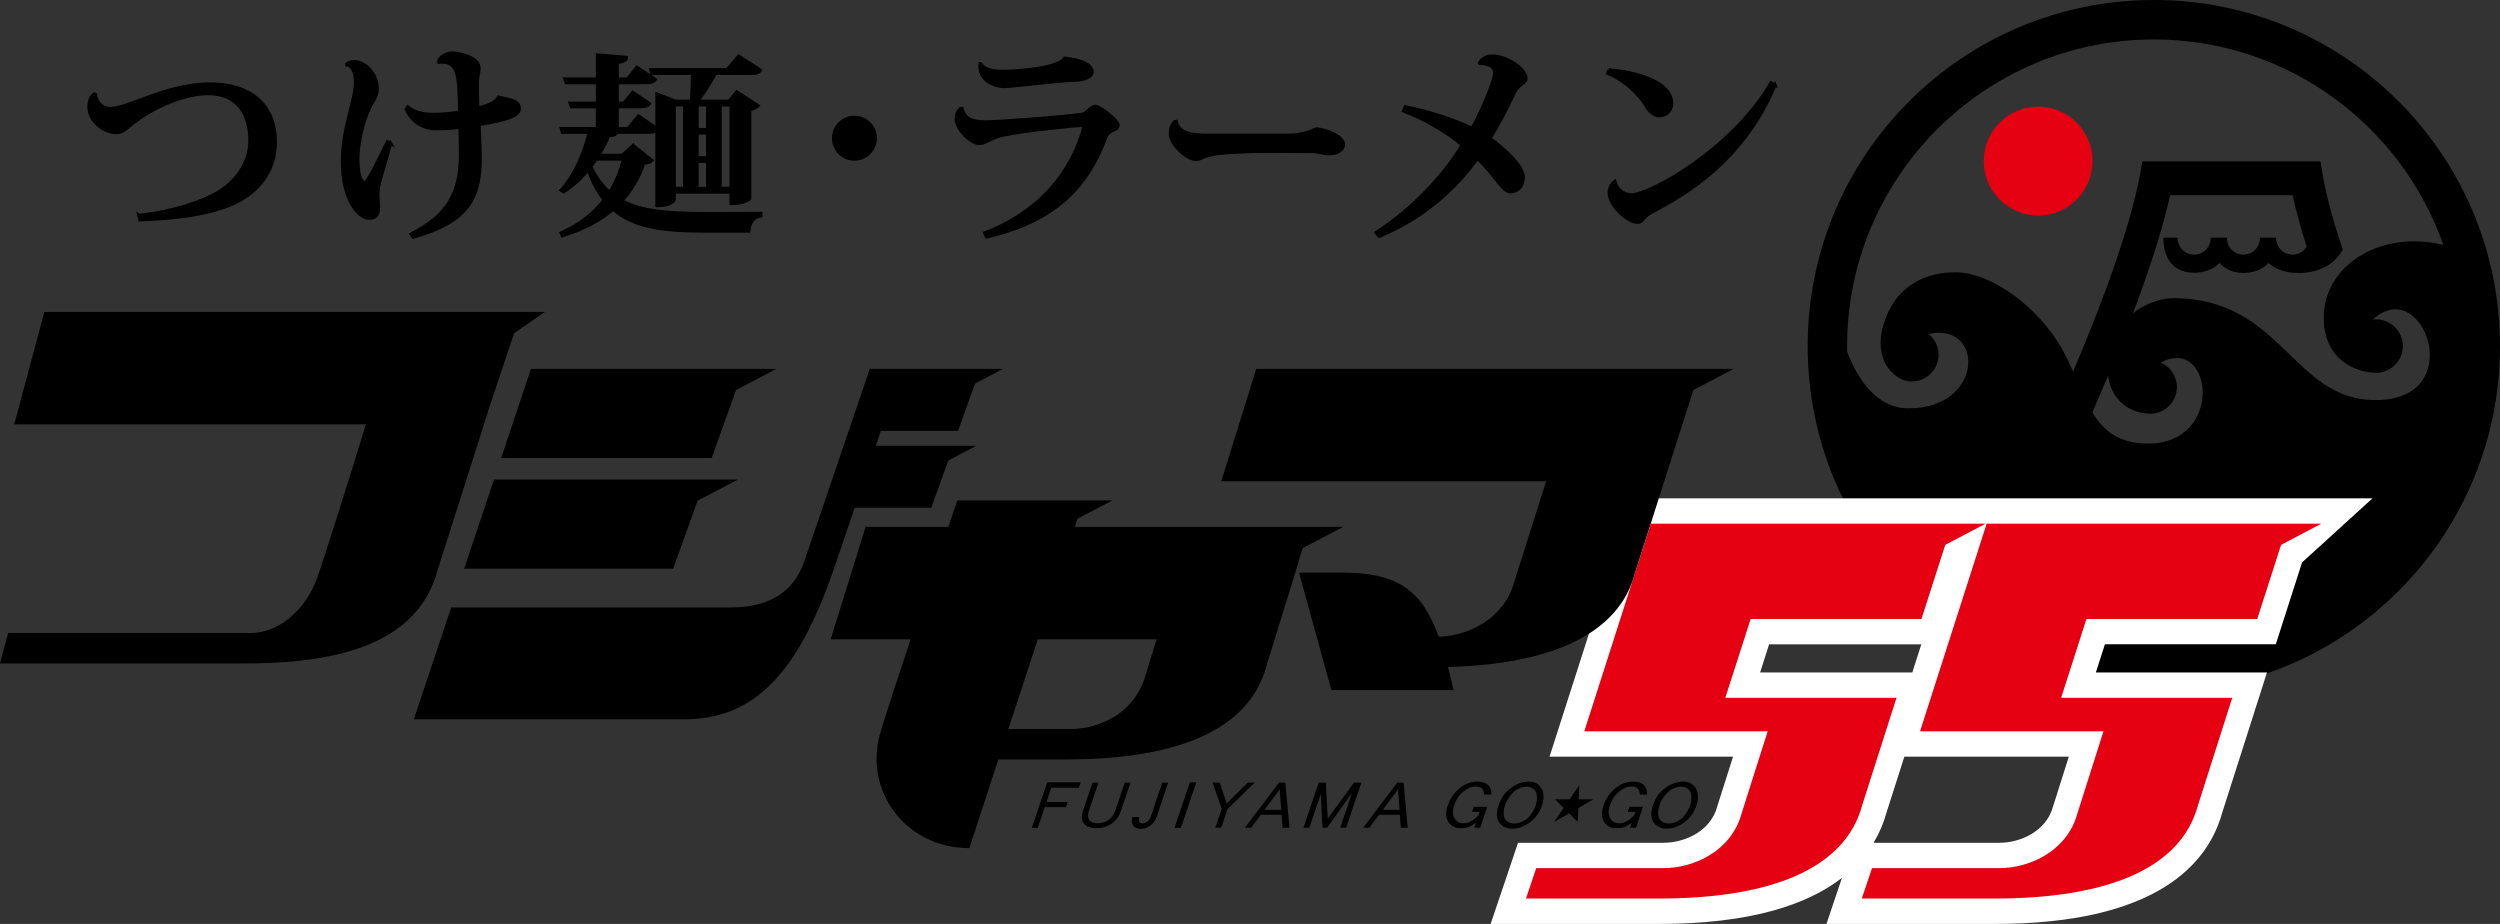 <?xml version="1.0" encoding="UTF-8"?><svg id="_レイヤー_2" xmlns="http://www.w3.org/2000/svg" viewBox="0 0 230 85.004"><rect x="0" y="0" width="230" height="85.004" fill="#333333" stroke="none"/><defs><style>.cls-1,.cls-2{fill:#000;}.cls-1,.cls-3,.cls-4{stroke-width:0px;}.cls-2{stroke:#000;stroke-miterlimit:10;stroke-width:.279px;}.cls-3{fill:#fff;}.cls-4{fill:#e50012;}</style></defs><g id="_レイヤー_1-2"><path class="cls-1" d="M198.152,0c-17.585,0-31.847,14.26-31.847,31.846s14.262,31.849,31.847,31.849,31.848-14.254,31.848-31.849S215.738,0,198.152,0ZM197.609,40.81c-2.678,0-4.091-1.18-5.111-2.873.477-1.089.958-2.217,1.445-3.368.257,2.012,1.697,3.423,3.871,3.494,1.364,0,2.458-1.1,2.458-2.456,0-1.007-.607-1.872-1.479-2.253,4.77-2.546,5.901,7.457-1.184,7.457ZM218.547,36.806c-7.653,0-8.565-9.373-18.613-9.373-.9,0-2.418.348-3.698,1.389,1.434-3.791,2.681-7.576,3.421-10.866h11.256c.336,1.497.785,3.091,1.3,4.737-.268.437-.744.732-1.294.732-.84,0-1.518-.677-1.518-1.519v-.039h-1.49v.039c0,.842-.677,1.519-1.515,1.519s-1.521-.677-1.521-1.519v-.039h-1.491v.039c0,.842-.681,1.519-1.519,1.519s-1.521-.677-1.521-1.519v-.039h-1.314c0,2.385,1.345,3.229,2.835,3.229.744,0,1.757-.258,2.328-.912.558.628,1.329.928,2.169.928s1.711-.229,2.345-.928c.029.04.87.935,2.798.935,0,0,2.858.115,4.027-2.163-1.089-3.238-1.673-5.568-2.047-8.108h-16.394c-.769,5.24-3.547,12.715-6.365,19.335-.321-.721-.663-1.459-1.072-2.175-2.179-3.793-6.479-6.959-9.745-6.959-3.119,0-4.997,1.512-5.941,3.174-2.474,4.698.494,6.981,1.922,6.871,1.358,0,2.46-1.104,2.46-2.46,0-.769-.362-1.457-.915-1.907,5.145-1.135,5.125,6.84-1.845,6.84-2.966,0-4.697-2.736-5.651-5.203-.002-.174-.005-.344-.005-.518,0-15.556,12.662-28.216,28.219-28.216,12.296,0,22.771,7.901,26.631,18.892-5.886-1.382-10.7,1.927-10.978,6.196-.285,4.316,2.912,5.575,4.799,5.575,1.354,0,2.458-1.102,2.458-2.456s-1.104-2.456-2.458-2.456c-.103,0-.198.011-.297.016,4.583-4.266,8.921,7.409.24,7.409Z"/><path class="cls-4" d="M192.515,14.818c0,2.764-2.235,5.01-5,5.01s-5.009-2.246-5.009-5.01,2.241-5.006,5.009-5.006,5,2.238,5,5.006Z"/><path class="cls-3" d="M150.178,45.845l-7.621,23.768h16.883c-.687,2.153-1.435,4.519-1.435,4.519l-.011.047c-.617,2.309-3.005,3.357-4.962,3.357h-13.372l-2.522,7.467h15.456c8.544,0,13.742-1.808,16.866-4.242l-1.427,4.242h15.456c14.968,0,19.669-5.56,20.962-10.26l4.111-12.876h-15.743c.406-1.261.543-1.695.833-2.592h15.722l2.414-7.53,6.483-5.901h-68.093ZM173.557,74.761l1.644-5.147h15.129c-.681,2.153-1.429,4.519-1.429,4.519l-.017.047c-.621,2.309-3.005,3.357-4.96,3.357h-11.556c.552-.928.938-1.859,1.19-2.777ZM162.758,59.276h14.005l-.831,2.592h-14.002c.403-1.261.546-1.695.827-2.592Z"/><path class="cls-4" d="M151.881,48.175l-6.126,19.107h16.872c-1.219,3.857-2.383,7.504-2.383,7.504-.941,3.525-4.411,5.081-7.212,5.081h-11.699l-.941,2.8h12.201c10.268,0,17.154-2.696,18.735-8.608l3.148-9.858h-15.748l2.332-7.253h15.713l2.191-6.821,3.71-1.951h-30.793Z"/><path class="cls-4" d="M182.774,48.175l-6.13,19.107h16.874c-1.221,3.857-2.381,7.504-2.381,7.504-.946,3.525-4.412,5.081-7.213,5.081h-11.697l-.943,2.8h12.204c10.265,0,17.15-2.696,18.733-8.608l3.144-9.858h-15.742l2.328-7.253h15.714l2.192-6.821,3.706-1.951h-30.789Z"/><path class="cls-1" d="M50.135,28.696H4.081l-2.775,10.345h32.352c-1.053,3.472-3.66,11.799-4.475,14.112-.94,2.674-3.33,5.085-6.133,5.085H.748l-.748,2.798h22.616c10.262,0,16.068-2.7,17.651-8.61l4.654-14.621h-.018l2.398-7.155,2.834-1.955Z"/><path class="cls-1" d="M115.573,33.934l-3.215,10.345h29.887c-1.399,4.409-2.93,9.231-2.93,9.231-.913,3.413-4.197,4.975-6.948,5.07-1.556-4.28-3.748-5.901-8.928-5.901h-3.932l2.98,10.812h11.251c-.174-.759-.346-1.462-.525-2.125,9.408-.261,15.68-2.976,17.186-8.58l4.636-14.545.756-2.356,3.711-1.951h-43.93Z"/><path class="cls-1" d="M81.039,39.637h7.103l1.559-4.347,2.582-1.356h-12.263c-1.426,4.206-4.94,14.525-6.025,17.706-.901,2.652-3.037,4.247-6.786,4.247h-25.7l-3.435,10.286h24.876c6.519,0,10.531-4.328,13.841-14.044l1.841-5.417h7.046l1.563-4.342,2.577-1.358h-9.246l.466-1.374ZM67.718,35.885l3.715-1.951h-22.588l-2.738,8.204h19.367l2.244-6.253ZM64.181,46.065l3.713-1.949h-22.449l-2.745,8.2h19.233l2.248-6.251Z"/><path class="cls-1" d="M123.567,48.474h-24.687c.089-.267.168-.516.246-.748l3.223-1.691h-14.274s-.326.944-.831,2.439h-7.61l-3.214,10.343h7.354c-1.215,3.648-2.327,7.052-2.778,8.577-1.578,5.336,2.317,10.636,8.186,10.636.339-1.049,1.373-4.212,2.668-8.161h6.188c10.265,0,16.889-2.689,18.476-8.605l2.961-9.578h-.031l.408-1.263,3.716-1.949ZM105.428,61.991c-.944,3.525-4.152,5.079-6.955,5.079h-5.704c.875-2.665,1.813-5.524,2.709-8.253h10.93c-.547,1.766-.979,3.174-.979,3.174Z"/><path class="cls-1" d="M145.245,73.538h1.333l-1.363.805-.057,1.283-.802-.794-1.384.794.875-1.283-.779-.805h1.332l.901-1.3-.055,1.3Z"/><path class="cls-1" d="M96.341,71.977h3.079l-.166.492h-2.539l-.439,1.311h1.949l-.161.476h-1.948l-.641,1.9h-.544l1.408-4.179Z"/><path class="cls-1" d="M103.476,72.002h.529l-.876,2.599c-.173.491-.451.884-.854,1.166-.409.291-.875.428-1.402.428-.407,0-.733-.088-.995-.272-.17-.124-.281-.297-.332-.516-.05-.22-.021-.493.084-.805l.881-2.599h.546l-.876,2.599c-.086.247-.104.468-.049.655.049.178.154.306.31.375.152.065.328.108.529.108.406,0,.747-.106,1.029-.315.285-.203.483-.481.596-.823l.88-2.599Z"/><path class="cls-1" d="M106.926,72.002h.545l-1.052,3.121c-.08.231-.193.44-.35.617-.151.17-.329.302-.533.385-.208.088-.411.126-.597.126-.091,0-.176-.007-.259-.029-.086-.026-.166-.055-.237-.096-.146-.084-.243-.229-.296-.424-.039-.131-.027-.311.024-.54h.638c-.042.222-.038.374.021.46.057.086.145.128.27.128.168,0,.323-.058.465-.176.149-.119.258-.292.332-.522l1.029-3.049Z"/><path class="cls-1" d="M109.465,71.977h.593l-1.41,4.179h-.595l1.412-4.179Z"/><path class="cls-1" d="M114.799,72.002h.633l-2.492,2.421-.582,1.717h-.551l.588-1.728-.833-2.41h.657l.63,1.911,1.95-1.911Z"/><path class="cls-1" d="M117.665,71.997h.588l.377,4.153h-.648l-.073-1.186h-1.922l-.883,1.186h-.57l3.132-4.153ZM117.731,72.627l-1.395,1.873h1.539l-.145-1.873Z"/><path class="cls-1" d="M121.318,71.997h.657l.18,3.309,2.409-3.309h.688l-1.409,4.153h-.546l1.08-3.19-2.285,3.19h-.428l-.15-3.099-1.051,3.099h-.547l1.402-4.153Z"/><path class="cls-1" d="M128.547,71.997h.586l.379,4.153h-.645l-.076-1.186h-1.92l-.888,1.186h-.567l3.131-4.153ZM128.615,72.627l-1.394,1.873h1.538l-.144-1.873Z"/><path class="cls-1" d="M136.025,75.011l.106-.318h-.706l.157-.465h1.244l-.65,1.922h-.536l.154-.46c-.306.212-.546.35-.729.417-.176.064-.399.093-.677.093-.513,0-.892-.195-1.146-.585-.242-.394-.256-.898-.047-1.52.073-.216.168-.42.271-.613.11-.194.245-.375.395-.554.141-.172.297-.316.454-.443.165-.13.333-.24.516-.326.352-.17.7-.251,1.04-.251.305,0,.563.047.779.139.209.097.351.245.447.445.081.163.112.364.108.615h-.668c-.014-.268-.088-.465-.224-.589-.113-.101-.302-.154-.563-.154-.372,0-.747.161-1.127.468-.385.308-.663.724-.842,1.256-.161.47-.146.861.029,1.177.176.322.447.481.806.481.227,0,.456-.06.675-.174.104-.047.216-.124.35-.223.124-.097.253-.214.385-.339Z"/><path class="cls-1" d="M141.874,74.074c-.037.106-.071.2-.104.287-.038.086-.097.203-.181.356-.088.155-.205.311-.346.485-.148.168-.32.323-.517.476-.201.142-.434.274-.705.387-.265.114-.556.165-.866.165-.322,0-.58-.051-.776-.16-.189-.113-.34-.245-.446-.393-.103-.147-.172-.308-.194-.476-.033-.174-.04-.337-.018-.497.018-.152.037-.271.059-.355.022-.077.051-.17.088-.277.081-.236.201-.496.359-.767.154-.277.414-.551.781-.816.537-.394,1.071-.582,1.61-.582.221,0,.406.022.552.079.151.059.264.122.352.203.084.074.165.165.242.267.128.187.205.388.228.615.024.221.021.417-.013.584-.031.167-.065.304-.102.417ZM141.296,74.067c.066-.198.099-.382.103-.558.007-.181-.008-.331-.037-.458-.029-.133-.062-.223-.101-.271-.184-.265-.448-.401-.803-.406-.351-.002-.717.132-1.102.4-.058.042-.153.128-.27.264-.117.132-.236.289-.351.47-.117.185-.209.371-.267.558-.099.284-.143.551-.125.793.011.241.055.413.128.51.108.139.242.234.387.308.146.056.294.089.448.089.165-.004.341-.04.527-.089.187-.074.385-.167.586-.303.074-.045.165-.143.282-.274.113-.131.223-.291.333-.467.109-.181.194-.371.264-.567Z"/><path class="cls-1" d="M150.356,75.011l.108-.318h-.712l.154-.465h1.244l-.64,1.922h-.543l.154-.46c-.302.212-.542.35-.723.417-.181.064-.406.093-.679.093-.516,0-.897-.195-1.142-.585-.243-.394-.265-.898-.053-1.52.076-.216.167-.42.277-.613.102-.194.234-.375.387-.554.143-.172.301-.316.457-.443.161-.13.334-.24.513-.326.359-.17.705-.251,1.039-.251.312,0,.567.047.782.139.203.097.357.245.445.445.077.163.114.364.112.615h-.664c-.019-.268-.096-.465-.228-.589-.117-.101-.307-.154-.567-.154-.372,0-.747.161-1.123.468-.383.308-.665.724-.846,1.256-.158.47-.147.861.029,1.177.176.322.446.481.807.481.225,0,.454-.06.672-.174.108-.047.223-.124.348-.223.128-.097.256-.214.392-.339Z"/><path class="cls-1" d="M156.081,74.074c-.031.106-.066.2-.103.287-.039.086-.095.203-.179.356-.092.155-.205.311-.346.485-.145.168-.317.323-.522.476-.201.142-.431.274-.703.387-.264.114-.551.165-.866.165-.324,0-.582-.051-.77-.16-.194-.113-.348-.245-.45-.393-.103-.147-.167-.308-.196-.476-.034-.174-.036-.337-.021-.497.021-.152.038-.271.064-.355.022-.077.051-.17.084-.277.085-.236.202-.496.357-.767.163-.277.421-.551.786-.816.541-.394,1.078-.582,1.614-.582.216,0,.402.022.549.079.147.059.266.122.348.203.091.074.169.165.247.267.127.187.203.388.229.615.024.221.022.417-.015.584-.029.167-.066.304-.106.417ZM155.502,74.067c.066-.198.102-.382.108-.558,0-.181-.009-.331-.041-.458-.03-.133-.063-.223-.098-.271-.185-.265-.45-.401-.801-.406-.351-.002-.721.132-1.103.4-.062.042-.15.128-.267.264-.122.132-.242.289-.357.47-.115.185-.201.371-.266.558-.099.284-.139.551-.122.793.009.241.053.413.124.51.115.139.244.234.39.308.147.056.294.089.446.089.165-.004.34-.04.527-.089.187-.074.385-.167.59-.303.066-.045.164-.143.28-.274.115-.131.225-.291.331-.467.108-.181.195-.371.26-.567Z"/><path class="cls-2" d="M90.566,21.437c5.172-1.981,7.977-5.647,9.093-9.544.043-.137.06-.221.06-.274,0-.082-.041-.082-.12-.082-.545,0-5.385.492-7.235.884-.465.097-.912.253-1.246.436-.299.132-.552.348-1.001.348-.867,0-2.157-1.351-2.157-2.295,0-.39.176-.739.391-.937h.159c.041.37.391.802.663.961.316.172.804.275,1.53.275,1.274-.018,6.412-.392,8.779-.688.57-.097.804-.743,1.313-.743.452,0,2.076,1.329,2.076,1.706,0,.35-.269.412-.506.525-.221.121-.511.295-.59.533-1.723,4.722-4.76,7.817-11.012,9.267l-.197-.37ZM92.388,6.558c1.098-.016,4.958-.251,5.564-1.212,1.316.134,2.529.527,2.529,1.291,0,.49-.861.748-1.607.748-1.018,0-5.938.588-6.449.588-.92,0-2.27-.553-2.27-1.825,0-.119,0-.214.017-.295h.039c.317.511,1.041.705,2.041.705h.137Z"/><path class="cls-2" d="M118.362,12.441c1.849,0,2.584-.588,2.751-.588,1.017.064,2.496.743,2.496,1.427,0,.474-.494.875-1.378.875-.335,0-.961-.187-1.409-.203-.779,0-2.372-.024-3.995-.024-1.881,0-3.418.08-4.532.177-.493.06-.967.135-1.397.294-.291.119-.524.273-.86.273-.943,0-2.373-1.47-2.373-2.334,0-.547.098-.858.413-1.151l.137-.02c.276,1.212,1.631,1.272,3.079,1.272h7.07Z"/><path class="cls-2" d="M136.094,5.777c.231-.373.647-.628,1.179-.628,1.468,0,3.133,1.257,3.133,2.059,0,.291-.277.434-.527.63-.242.196-.415.408-.653.9-.61,1.311-1.426,2.857-2.136,3.998,1.629,1.193,3.058,2.604,3.058,3.582,0,.805-.489,1.336-1.191,1.336-.688,0-1.353-1.413-3.021-3.079-2.101,2.865-4.942,5.469-9.055,7.177l-.293-.353c3.389-2.178,6.466-5.507,7.922-8.075-1.574-1.294-3.496-2.372-5.393-3.117l.174-.392c2.118.43,4.413,1.153,6.137,1.979.922-1.624,2.075-4.407,2.075-5.094,0-.783-1.039-.885-1.372-.867l-.037-.055Z"/><path class="cls-2" d="M148.002,6.432c2.487.159,5.799,1.08,5.799,3.079,0,.686-.509,1.155-1.154,1.155-.49,0-.962-.469-1.238-.954-.528-.908-1.84-2.297-3.509-2.969l.103-.311ZM163.311,7.826c-2.413,5.76-6.489,9.188-11.275,11.656-.941.474-.886.981-1.351.981-1.018,0-2.65-1.622-2.65-2.703,0-.41.181-.84.531-1.096.141.589.63,1.25,1.552,1.25,1.567,0,9.171-4.051,12.816-10.305l.377.218Z"/><path class="cls-2" d="M12.764,19.804c3.057-.306,5.952-1.269,7.44-2.208,1.768-1.126,2.782-2.883,2.782-4.649,0-2.56-1.228-4.329-3.835-4.329-2.065,0-4.749,1.096-6.687,2.549-.59.388-1.056,1.042-1.721,1.042-1.314,0-2.568-1.159-2.568-2.396,0-.513.151-.922.49-1.177l.118.042c.077.622.49,1.292,1.373,1.292,1.679,0,5.13-2.253,9.189-2.253,3.566,0,5.994,1.783,5.994,5.388,0,2.272-1.211,4.233-3.347,5.368-2.062,1.116-5.217,1.627-9.133,1.763l-.097-.434Z"/><path class="cls-2" d="M35.943,13.204c-.403,1.492-.954,3.216-1.115,4.016-.038.254-.059.494-.059.726,0,.157.059.921.059,1.098,0,.529-.097,1.042-.842,1.042-1.133,0-2.491-1.925-2.491-5.196,0-3.252,1.201-5.509,1.201-7.411,0-.644-.237-1.466-.789-1.504l-.014-.101c.214-.172.505-.212.727-.212.995,0,2.094,1.153,2.094,2.506,0,.415-.137.785-.413,1.214-.647.983-1.37,3.333-1.37,5.315,0,1.115.217,2.098.628,2.098.29,0,1.486-2.552,2.077-3.765l.308.176ZM43.925,8.106c0,.573.018,1.219.04,1.821.45-.094,1.679-.427,1.882-.998.941.234,1.902.276,1.937,1.025,0,.503-.469.739-1.21.977-.534.172-1.514.373-2.492.529.042,1.016.098,2.277.098,3.154,0,3.545-1.06,5.804-6.176,7.211l-.195-.291c3.393-1.746,4.547-3.763,4.547-7.387,0-.945-.039-2.101-.039-2.435-.787.101-1.629.139-2.193.139-1.32,0-2.278-.727-2.766-1.805l.157-.214c.667.529,1.492.685,2.31.685.726,0,1.743-.077,2.452-.216-.058-3.196-.078-4.585-1.607-4.585-.101,0-.213,0-.317.02l-.039-.059c.18-.489.768-.804,1.254-.804.803,0,2.512.426,2.512,1.408,0,.43-.157.725-.157,1.257v.565Z"/><path class="cls-2" d="M58.246,13.382l1.749,1.38c-.135.156-.326.209-.755.247-.427,1.272-1.094,2.444-2.026,3.467,1.812.954,4.262,1.166,7.667,1.166,1.15,0,3.813,0,5.136-.016v.229c-.738.125-1.089.741-1.127,1.411h-4.15c-3.87,0-6.494-.401-8.339-2.01-1.169,1.023-2.705,1.84-4.671,2.438l-.118-.264c1.731-.763,3.017-1.805,3.971-3.04-.584-.727-1.07-1.645-1.484-2.762-.635.796-1.417,1.499-2.252,2.035l-.234-.165c1.186-1.25,2.141-3.428,2.588-5.321h-2.47l-.099-.355h3.325v-1.997h-2.392l-.119-.335h2.511v-1.878h-2.879l-.118-.351h2.997v-2.213l2.684.233c-.018.265-.212.386-.853.472v1.508h.937l.875-1.078,1.689,1.131c-.152.233-.386.298-.894.298h-2.606v1.878h.601l.819-1.009,1.536,1.041c-.137.251-.388.302-.875.302h-2.081v1.997h.993l.953-1.169,1.696,1.169v-3.183l1.727.67h1.439c.057-.67.102-1.726.114-2.544h-3.751l-.099-.355h7.023l1.073-1.254,2.004,1.292c-.136.25-.391.317-.916.317h-3.228c-.47.868-1.095,1.874-1.653,2.544h2.895l.719-.862,1.986,1.287c-.133.143-.408.286-.78.357v8.189c0,.035-.505.459-1.732.459v-1.06h-5.217v.686c0,.024-.171.569-1.607.569v-6.99c-.157.181-.394.232-.843.232h-2.857c-.061.198-.195.3-.705.3-.253.6-.56,1.203-.948,1.807h2.176l.994-.902ZM54.353,15.324c.471.992,1.056,1.772,1.735,2.356.581-.923.993-1.947,1.284-3.045h-2.508l-.511.69ZM62.974,9.664h-.938v7.658h.938v-7.658ZM65.095,11.91v-2.246h-.955v2.246h.955ZM65.095,14.511v-2.264h-.955v2.264h.955ZM64.139,14.848v2.475h.955v-2.475h-.955ZM67.253,9.664h-.991v7.658h.991v-7.658Z"/><path class="cls-2" d="M80.535,12.714c0,1.065-.864,1.929-1.925,1.929-1.069,0-1.932-.864-1.932-1.929s.863-1.931,1.932-1.931c1.062,0,1.925.867,1.925,1.931Z"/></g></svg>